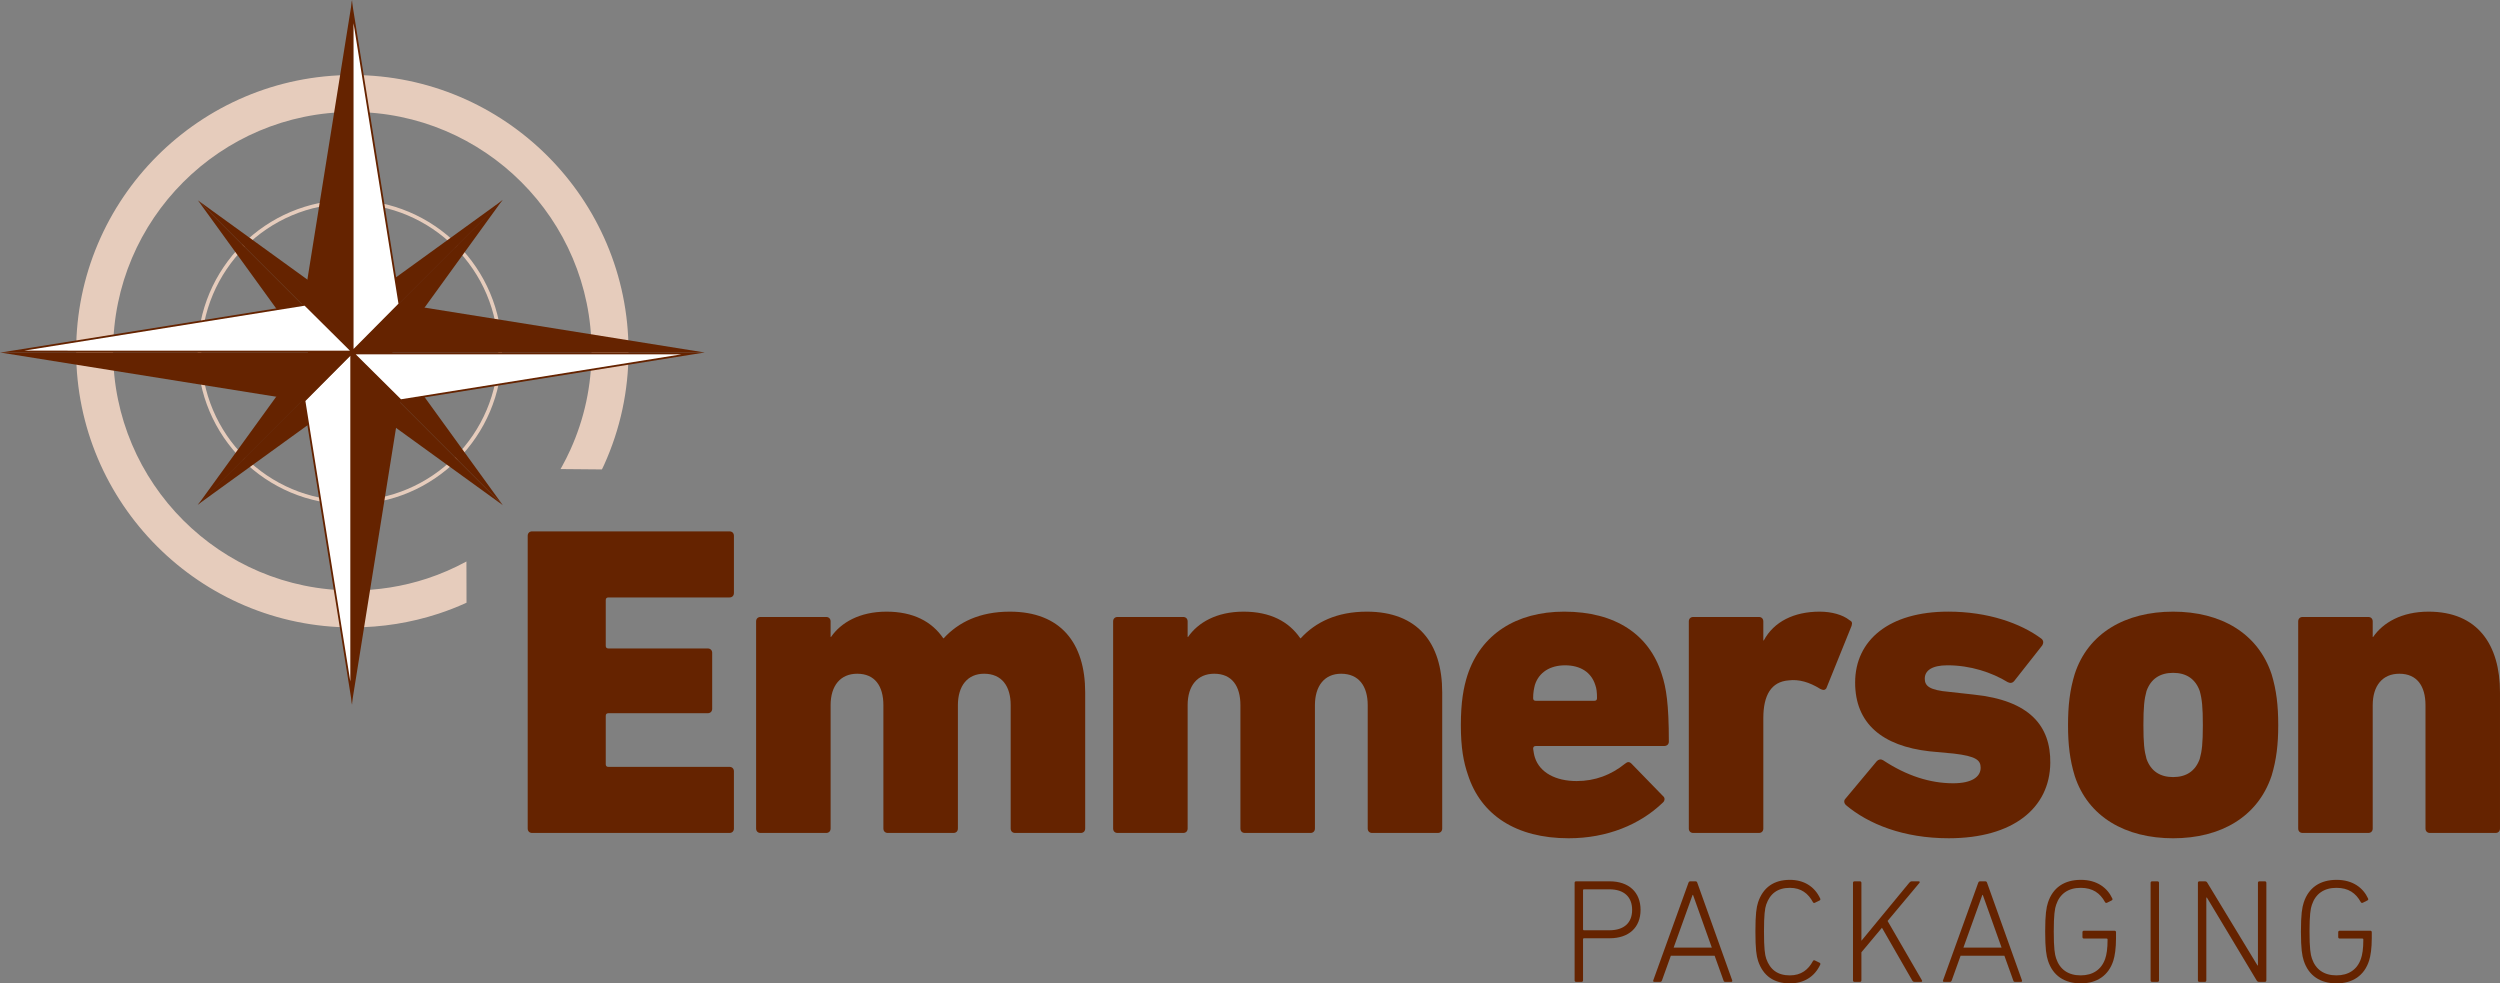 <?xml version="1.0" encoding="utf-8"?>
<!-- Generator: Adobe Illustrator 15.1.0, SVG Export Plug-In . SVG Version: 6.00 Build 0)  -->
<!DOCTYPE svg PUBLIC "-//W3C//DTD SVG 1.1//EN" "http://www.w3.org/Graphics/SVG/1.1/DTD/svg11.dtd">
<svg version="1.1" id="Layer_1" xmlns="http://www.w3.org/2000/svg" xmlns:xlink="http://www.w3.org/1999/xlink" x="0px" y="0px"
	 width="338.201px" height="133.029px" viewBox="0 0 338.201 133.029" enable-background="new 0 0 338.201 133.029"
	 xml:space="preserve">
<rect x="0" y="0" width="338.201" height="133.029" fill="#808080" stroke="none"/>
<path fill="#E6CCBC" d="M63.099,75.958c-1.695,0.922-3.476,1.7-5.331,2.309c-3.249,1.067-6.649,1.608-10.104,1.608
	c-17.845,0-32.363-14.518-32.363-32.362c0-17.845,14.519-32.363,32.363-32.363c17.844,0,32.361,14.518,32.361,32.363
	c0,4.645-0.963,9.128-2.862,13.326c-0.353,0.779-0.735,1.541-1.145,2.284c-0.062,0.112-0.129,0.219-0.192,0.331l5.6,0.05
	c0.096-0.203,0.2-0.4,0.292-0.604c2.195-4.85,3.308-10.026,3.308-15.387c0-20.602-16.76-37.363-37.361-37.363
	c-20.603,0-37.363,16.761-37.363,37.363c0,20.602,16.761,37.362,37.363,37.362c3.986,0,7.911-0.625,11.665-1.858
	c1.292-0.424,2.553-0.921,3.781-1.48L63.099,75.958z"/>
<circle fill="none" stroke="#E6CCBC" stroke-width="0.5" stroke-miterlimit="10" cx="47.323" cy="47.643" r="20.34"/>
<g>
	<polygon fill="#652300" points="47.322,47.754 47.345,42.024 68.015,27.062 	"/>
	<g>
		<polygon fill="#652300" points="47.295,47.726 53.025,47.704 67.988,27.033 		"/>
	</g>
	<polygon fill="#652300" points="47.322,47.642 53.054,47.665 68.016,68.336 	"/>
	<g>
		<polygon fill="#652300" points="47.322,47.642 47.346,53.375 68.016,68.336 		"/>
	</g>
	<polygon fill="#652300" points="47.425,47.597 47.402,53.327 26.731,68.289 	"/>
	<g>
		<polygon fill="#652300" points="47.452,47.624 41.722,47.647 26.76,68.317 		"/>
	</g>
	<polygon fill="#652300" points="47.452,47.772 41.722,47.75 26.76,27.08 	"/>
	<g>
		<polygon fill="#652300" points="47.509,47.829 47.485,42.096 26.814,27.135 		"/>
	</g>
</g>
<polygon fill="#652300" points="47.641,47.813 41.047,41.167 47.641,0 "/>
<g>
	<polygon fill="#FFFFFF" points="47.703,1.571 54.039,41.124 47.703,47.51 	"/>
	<path fill="#652300" d="M47.828,3.142l6.077,37.939l-6.077,6.126V3.142 M47.578,0v47.813l6.594-6.647L47.578,0L47.578,0z"/>
</g>
<polygon fill="#652300" points="47.514,47.684 54.16,41.089 95.326,47.684 "/>
<g>
	<polygon fill="#FFFFFF" points="47.817,47.809 93.756,47.809 54.203,54.146 	"/>
	<path fill="#652300" d="M92.185,47.934l-37.939,6.078l-6.125-6.078H92.185 M95.326,47.684H47.514l6.646,6.595L95.326,47.684
		L95.326,47.684z"/>
</g>
<polygon fill="#652300" points="47.578,47.513 54.172,54.16 47.578,95.326 "/>
<g>
	<polygon fill="#FFFFFF" points="41.18,54.203 47.516,47.816 47.516,93.755 	"/>
	<path fill="#652300" d="M47.391,48.12v44.065l-6.077-37.939L47.391,48.12 M47.641,47.513l-6.594,6.647l6.594,41.167V47.513
		L47.641,47.513z"/>
</g>
<polygon fill="#652300" points="47.812,47.684 41.166,54.279 0,47.684 "/>
<g>
	<polygon fill="#FFFFFF" points="1.698,47.559 41.252,41.223 47.638,47.559 	"/>
	<path fill="#652300" d="M41.209,41.356l6.125,6.078H3.268L41.209,41.356 M41.295,41.089L0.127,47.684h47.814L41.295,41.089
		L41.295,41.089z"/>
</g>
<g>
	<path fill="#652300" d="M71.387,72.484c0-0.36,0.24-0.6,0.6-0.6h26.699c0.36,0,0.6,0.24,0.6,0.6v7.74c0,0.36-0.24,0.6-0.6,0.6
		H82.306c-0.24,0-0.36,0.12-0.36,0.36v6.18c0,0.24,0.12,0.36,0.36,0.36h13.439c0.36,0,0.6,0.24,0.6,0.6v7.559
		c0,0.36-0.24,0.601-0.6,0.601H82.306c-0.24,0-0.36,0.12-0.36,0.36v6.539c0,0.24,0.12,0.36,0.36,0.36h16.379
		c0.36,0,0.6,0.24,0.6,0.6v7.74c0,0.359-0.24,0.6-0.6,0.6H71.987c-0.36,0-0.6-0.24-0.6-0.6V72.484z"/>
	<path fill="#652300" d="M137.325,112.683c-0.36,0-0.6-0.24-0.6-0.6v-16.68c0-2.58-1.2-4.26-3.6-4.26c-2.22,0-3.54,1.62-3.54,4.26
		v16.68c0,0.359-0.24,0.6-0.6,0.6h-8.88c-0.36,0-0.6-0.24-0.6-0.6v-16.68c0-2.58-1.14-4.26-3.54-4.26c-2.28,0-3.6,1.62-3.6,4.26
		v16.68c0,0.359-0.24,0.6-0.6,0.6h-8.88c-0.36,0-0.6-0.24-0.6-0.6V84.064c0-0.36,0.24-0.6,0.6-0.6h8.88c0.36,0,0.6,0.24,0.6,0.6v2.1
		h0.06c1.32-1.92,3.84-3.42,7.5-3.42c3.6,0,6.12,1.32,7.68,3.6h0.06c1.979-2.16,4.859-3.6,8.939-3.6c6.899,0,10.2,4.26,10.2,10.919
		v18.42c0,0.359-0.24,0.6-0.6,0.6H137.325z"/>
	<path fill="#652300" d="M185.624,112.683c-0.36,0-0.6-0.24-0.6-0.6v-16.68c0-2.58-1.2-4.26-3.6-4.26c-2.22,0-3.54,1.62-3.54,4.26
		v16.68c0,0.359-0.24,0.6-0.6,0.6h-8.88c-0.36,0-0.6-0.24-0.6-0.6v-16.68c0-2.58-1.14-4.26-3.54-4.26c-2.28,0-3.6,1.62-3.6,4.26
		v16.68c0,0.359-0.24,0.6-0.6,0.6h-8.88c-0.36,0-0.6-0.24-0.6-0.6V84.064c0-0.36,0.24-0.6,0.6-0.6h8.88c0.36,0,0.6,0.24,0.6,0.6v2.1
		h0.06c1.32-1.92,3.84-3.42,7.5-3.42c3.6,0,6.12,1.32,7.68,3.6h0.06c1.98-2.16,4.86-3.6,8.94-3.6c6.9,0,10.199,4.26,10.199,10.919
		v18.42c0,0.359-0.24,0.6-0.6,0.6H185.624z"/>
	<path fill="#652300" d="M198.584,104.823c-0.6-1.74-0.959-3.66-0.959-6.72c0-3.12,0.359-5.1,0.899-6.78
		c1.8-5.459,6.54-8.58,13.079-8.58c6.96,0,11.52,3.12,13.199,8.459c0.601,1.801,0.961,4.021,0.961,9.12c0,0.36-0.24,0.6-0.66,0.6
		h-17.34c-0.24,0-0.359,0.12-0.359,0.36c0.061,0.42,0.119,0.84,0.24,1.2c0.66,2.04,2.819,3.18,5.639,3.18
		c2.521,0,4.681-0.84,6.541-2.34c0.359-0.3,0.6-0.3,0.899,0l4.26,4.38c0.3,0.239,0.239,0.66-0.06,0.899
		c-3.061,2.94-7.5,4.8-12.72,4.8C205.064,113.402,200.324,110.223,198.584,104.823z M215.684,94.804c0.24,0,0.36-0.12,0.36-0.36
		c0-0.78-0.06-1.32-0.24-1.8c-0.54-1.68-1.979-2.64-4.079-2.64c-2.041,0-3.541,0.96-4.08,2.64c-0.121,0.479-0.24,1.02-0.24,1.8
		c0,0.24,0.119,0.36,0.359,0.36H215.684z"/>
	<path fill="#652300" d="M229.064,112.683c-0.36,0-0.601-0.24-0.601-0.6V84.064c0-0.36,0.24-0.6,0.601-0.6h8.879
		c0.36,0,0.6,0.24,0.6,0.6v2.58h0.061c1.38-2.58,4.141-3.9,7.561-3.9c1.619,0,3.119,0.42,4.02,1.14c0.359,0.18,0.42,0.36,0.299,0.78
		l-3.419,8.459c-0.24,0.301-0.479,0.24-0.841,0.061c-1.439-0.9-2.879-1.32-4.26-1.141c-2.34,0.181-3.42,1.98-3.42,5.101v14.939
		c0,0.359-0.239,0.6-0.6,0.6H229.064z"/>
	<path fill="#652300" d="M249.703,108.902c-0.239-0.239-0.299-0.6-0.06-0.84l4.26-5.1c0.24-0.24,0.54-0.3,0.841-0.12
		c3.18,2.101,6.359,3.12,9.479,3.12c2.58,0,3.721-0.9,3.721-2.1c0-1.021-0.601-1.561-3.66-1.92l-3.24-0.301
		c-6.42-0.72-10.08-3.779-10.08-9.299c0-5.76,4.621-9.6,12.6-9.6c5.34,0,9.78,1.56,12.6,3.66c0.301,0.24,0.301,0.6,0.121,0.9
		l-3.78,4.8c-0.24,0.3-0.54,0.36-0.899,0.18c-2.16-1.319-5.041-2.279-8.16-2.279c-2.1,0-3.061,0.72-3.061,1.8
		c0,0.96,0.541,1.56,3.36,1.8l3.239,0.359c7.62,0.78,10.439,4.261,10.381,9.24c-0.061,6.119-5.041,10.199-13.74,10.199
		C257.504,113.402,252.764,111.482,249.703,108.902z"/>
	<path fill="#652300" d="M280.663,104.943c-0.659-2.16-0.899-4.26-0.899-6.84c0-2.641,0.24-4.74,0.899-6.9
		c1.8-5.58,6.899-8.459,13.319-8.459s11.459,2.88,13.32,8.459c0.659,2.16,0.899,4.26,0.899,6.9c0,2.58-0.24,4.68-0.899,6.84
		c-1.861,5.579-6.9,8.459-13.32,8.459S282.463,110.522,280.663,104.943z M297.582,102.663c0.301-1.08,0.42-2.1,0.42-4.56
		s-0.119-3.54-0.42-4.62c-0.6-1.68-1.859-2.46-3.6-2.46s-3,0.78-3.6,2.46c-0.301,1.08-0.42,2.16-0.42,4.62s0.119,3.479,0.42,4.56
		c0.6,1.68,1.859,2.46,3.6,2.46S296.982,104.343,297.582,102.663z"/>
	<path fill="#652300" d="M328.723,112.683c-0.361,0-0.602-0.24-0.602-0.6v-16.68c0-2.58-1.139-4.26-3.539-4.26
		c-2.279,0-3.6,1.62-3.6,4.26v16.68c0,0.359-0.24,0.6-0.6,0.6h-8.881c-0.359,0-0.6-0.24-0.6-0.6V84.064c0-0.36,0.24-0.6,0.6-0.6
		h8.881c0.359,0,0.6,0.24,0.6,0.6v2.1h0.061c1.318-1.92,3.84-3.42,7.498-3.42c6.66,0,9.66,4.5,9.66,10.919v18.42
		c0,0.359-0.24,0.6-0.6,0.6H328.723z"/>
</g>
<g>
	<path fill="#652300" d="M213.213,132.829c-0.119,0-0.199-0.08-0.199-0.2v-13.203c0-0.12,0.08-0.2,0.199-0.2h4.541
		c2.602,0,4.182,1.48,4.182,3.861c0,2.381-1.58,3.841-4.182,3.841h-3.48c-0.08,0-0.12,0.04-0.12,0.12v5.581c0,0.12-0.08,0.2-0.2,0.2
		H213.213z M220.795,123.087c0-1.74-1.08-2.78-3.08-2.78h-3.441c-0.08,0-0.12,0.04-0.12,0.12v5.301c0,0.08,0.04,0.12,0.12,0.12
		h3.441C219.715,125.848,220.795,124.827,220.795,123.087z"/>
	<path fill="#652300" d="M228.414,119.426c0.04-0.12,0.119-0.2,0.24-0.2h0.72c0.14,0,0.2,0.08,0.24,0.2l4.721,13.203
		c0.04,0.12-0.021,0.2-0.14,0.2h-0.78c-0.14,0-0.22-0.04-0.261-0.2l-1.199-3.34h-5.922l-1.2,3.34c-0.06,0.16-0.14,0.2-0.26,0.2
		h-0.78c-0.12,0-0.18-0.08-0.141-0.2L228.414,119.426z M231.574,128.188l-2.54-7.122h-0.06l-2.561,7.122H231.574z"/>
	<path fill="#652300" d="M237.473,126.028c0-2.381,0.141-3.281,0.36-3.961c0.681-2.041,2.161-3.041,4.302-3.041
		c1.859,0,3.32,0.86,4.1,2.521c0.041,0.1,0.041,0.2-0.06,0.26l-0.66,0.32c-0.1,0.06-0.2,0.02-0.26-0.08
		c-0.62-1.16-1.581-1.94-3.12-1.94c-1.661,0-2.682,0.78-3.201,2.26c-0.18,0.541-0.301,1.38-0.301,3.661
		c0,2.28,0.121,3.121,0.301,3.661c0.52,1.48,1.54,2.26,3.201,2.26c1.539,0,2.5-0.78,3.12-1.94c0.06-0.1,0.16-0.14,0.26-0.08
		l0.66,0.32c0.101,0.06,0.101,0.16,0.06,0.26c-0.779,1.66-2.24,2.521-4.1,2.521c-2.141,0-3.621-1-4.302-3.041
		C237.613,129.309,237.473,128.408,237.473,126.028z"/>
	<path fill="#652300" d="M250.674,119.426c0-0.12,0.08-0.2,0.199-0.2h0.74c0.12,0,0.2,0.08,0.2,0.2v7.842l6.481-7.862
		c0.12-0.12,0.2-0.18,0.34-0.18h0.94c0.12,0,0.181,0.12,0.08,0.22l-4.301,5.141l4.642,8.021c0.079,0.12,0.02,0.22-0.101,0.22h-0.9
		c-0.14,0-0.22-0.06-0.3-0.18l-4.102-7.142l-2.78,3.321v3.801c0,0.12-0.08,0.2-0.2,0.2h-0.74c-0.119,0-0.199-0.08-0.199-0.2V119.426
		z"/>
	<path fill="#652300" d="M267.613,119.426c0.041-0.12,0.12-0.2,0.24-0.2h0.721c0.14,0,0.199,0.08,0.24,0.2l4.721,13.203
		c0.039,0.12-0.02,0.2-0.141,0.2h-0.779c-0.141,0-0.221-0.04-0.26-0.2l-1.201-3.34h-5.922l-1.199,3.34
		c-0.061,0.16-0.141,0.2-0.26,0.2h-0.781c-0.119,0-0.18-0.08-0.14-0.2L267.613,119.426z M270.773,128.188l-2.539-7.122h-0.061
		l-2.561,7.122H270.773z"/>
	<path fill="#652300" d="M276.672,126.028c0-2.361,0.16-3.261,0.381-3.941c0.66-2.021,2.221-3.061,4.441-3.061s3.6,1.1,4.26,2.521
		c0.041,0.1,0.041,0.2-0.08,0.26l-0.639,0.32c-0.1,0.04-0.201,0.02-0.26-0.08c-0.682-1.24-1.682-1.94-3.301-1.94
		c-1.682,0-2.822,0.8-3.322,2.3c-0.18,0.52-0.318,1.36-0.318,3.621c0,2.26,0.139,3.101,0.318,3.621c0.5,1.5,1.641,2.3,3.322,2.3
		c1.639,0,2.82-0.78,3.32-2.26c0.18-0.52,0.32-1.3,0.32-2.601c0-0.08-0.041-0.12-0.121-0.12h-3.08c-0.121,0-0.199-0.08-0.199-0.2
		v-0.66c0-0.12,0.078-0.2,0.199-0.2h4.141c0.121,0,0.201,0.08,0.201,0.2v0.82c0,1.36-0.16,2.4-0.361,3.021
		c-0.641,2.021-2.221,3.081-4.4,3.081c-2.221,0-3.781-1.041-4.441-3.061C276.832,129.289,276.672,128.388,276.672,126.028z"/>
	<path fill="#652300" d="M290.934,119.426c0-0.12,0.078-0.2,0.199-0.2h0.74c0.119,0,0.199,0.08,0.199,0.2v13.203
		c0,0.12-0.08,0.2-0.199,0.2h-0.74c-0.121,0-0.199-0.08-0.199-0.2V119.426z"/>
	<path fill="#652300" d="M297.334,119.426c0-0.12,0.078-0.2,0.199-0.2h0.74c0.141,0,0.26,0.04,0.34,0.2l6.781,11.182h0.061v-11.182
		c0-0.12,0.08-0.2,0.199-0.2h0.74c0.121,0,0.201,0.08,0.201,0.2v13.203c0,0.12-0.08,0.2-0.201,0.2h-0.779
		c-0.121,0-0.24-0.04-0.34-0.2l-6.723-11.202h-0.08v11.202c0,0.12-0.08,0.2-0.199,0.2h-0.74c-0.121,0-0.199-0.08-0.199-0.2V119.426z
		"/>
	<path fill="#652300" d="M311.271,126.028c0-2.361,0.16-3.261,0.381-3.941c0.66-2.021,2.221-3.061,4.441-3.061s3.6,1.1,4.26,2.521
		c0.041,0.1,0.041,0.2-0.08,0.26l-0.639,0.32c-0.1,0.04-0.201,0.02-0.26-0.08c-0.682-1.24-1.682-1.94-3.301-1.94
		c-1.682,0-2.822,0.8-3.322,2.3c-0.18,0.52-0.318,1.36-0.318,3.621c0,2.26,0.139,3.101,0.318,3.621c0.5,1.5,1.641,2.3,3.322,2.3
		c1.639,0,2.82-0.78,3.32-2.26c0.18-0.52,0.32-1.3,0.32-2.601c0-0.08-0.041-0.12-0.121-0.12h-3.08c-0.121,0-0.199-0.08-0.199-0.2
		v-0.66c0-0.12,0.078-0.2,0.199-0.2h4.141c0.121,0,0.201,0.08,0.201,0.2v0.82c0,1.36-0.16,2.4-0.361,3.021
		c-0.641,2.021-2.221,3.081-4.4,3.081c-2.221,0-3.781-1.041-4.441-3.061C311.432,129.289,311.271,128.388,311.271,126.028z"/>
</g>
</svg>
